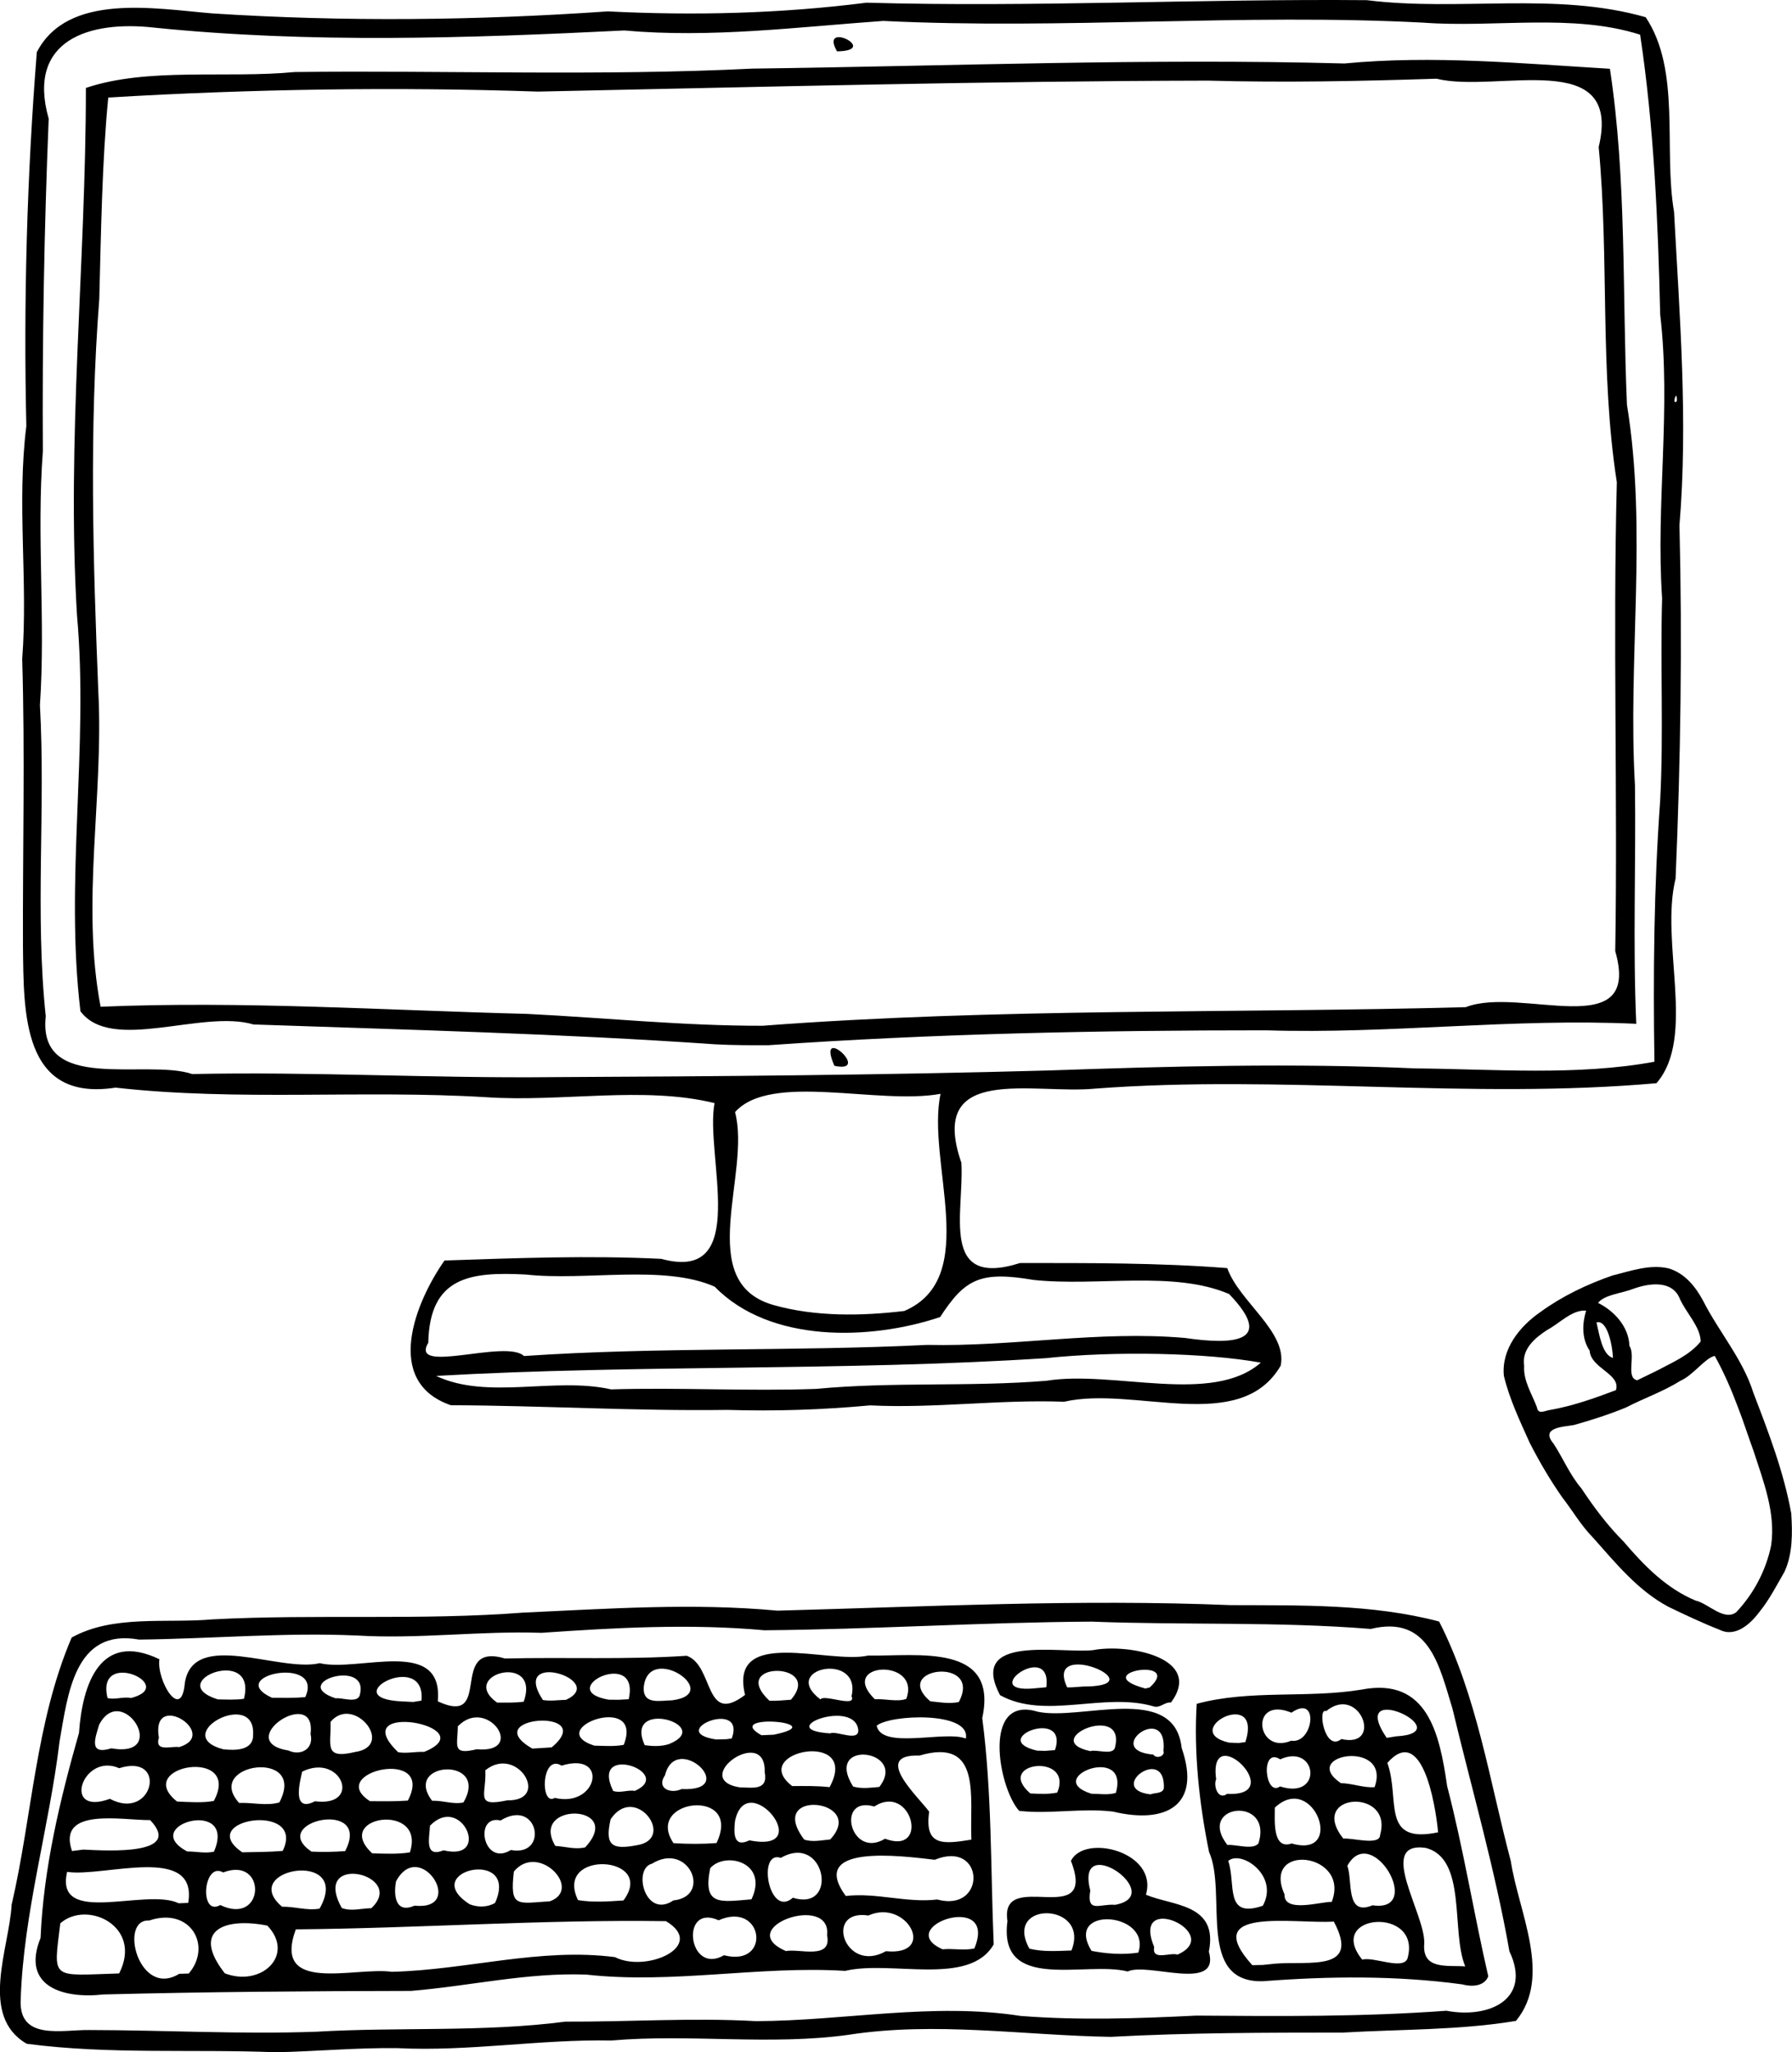 <?xml version="1.0" encoding="UTF-8"?>
<!-- Created with Inkscape (http://www.inkscape.org/) -->
<svg width="171.66mm" height="196.55mm" version="1.1" viewBox="0 0 171.66 196.55" xml:space="preserve" xmlns="http://www.w3.org/2000/svg"><g transform="translate(-331.92 57.094)"><g><path d="m401.6 77.93c-8.838 0.123-17.666-0.414-26.496-0.448-6.548-2.262-3.34-9.964-0.603-13.859 6.907-0.233 13.827-0.499 20.763-0.159 8.64 2.367 4.149-9.958 5.105-14.915-6.793-1.668-14.673-0.073-21.874-0.564-11.823-0.724-23.736 0.407-35.512-0.919-8.964 1.393-8.789-7.191-8.864-13.583-0.032-9.164 0.204-18.308-0.072-27.465 0.57-7.422-0.537-14.881 0.396-22.311-0.277-11.94 0.059-23.912 1.003-35.803 2.951-5.725 11.298-4.168 16.797-3.715 12.631 0.819 25.279 0.683 37.898-0.192 8.293 0.416 16.536 0.214 24.787-0.833 15.962 0.452 31.954-0.383 47.933-0.241 8.851 1.11 18.054-0.839 26.704 1.632 3.402 5.102 1.688 12.616 2.716 18.637 0.534 9.996 1.348 20.02 0.519 30.013 0.276 11.295 0.114 22.576-0.373 33.842-1.515 6.163 2.005 15.174-1.83 19.597-17.895 1.585-35.85-0.832-53.76 0.517-5.917 0.587-16.135-2.455-12.824 7.105 0.283 4.705-2.124 12.052 5.613 9.6 6.601-3e-3 13.321-0.028 19.857 0.485 1.124 3.2 5.793 6.12 5.117 9.346-3.897 6.671-14.007 1.9-20.748 3.452-6.22-0.229-12.36 0.654-18.593 0.348-4.541 0.424-9.1 0.574-13.659 0.433zm8.501-2.012c7.391-0.701 14.682-0.173 22.063-0.778 6.451-1.038 15.845 2.356 20.534-1.735-5.268-0.952-13.99-1.132-20.605-0.429-19.417 1.257-39.018 0.594-58.396 1.699 4.932 2.329 11.333 0.069 16.763 1.29 6.548-0.196 13.096 0.188 19.64-0.047zm-27.988-3.149c12.858-0.875 25.758-0.428 38.636-1.065 8.262 0.185 16.413-1.387 24.682-0.665 4.594 0.672 8.703 0.455 4.232-4.204-5.297-2.281-12.628-0.701-18.727-1.351-5.126-0.876-6.582-0.092-8.959 3.554-6.684 2.243-16.32 2.516-21.59-2.907-4.868-2.157-12.327-0.53-18.099-1.165-5.329-0.283-9.21 0.215-9.342 6.529-1.846 3.113 7.432-0.374 9.167 1.274zm36.435-4.313c7.412-3.184 2.082-14.282 3.47-20.796-5.986 1.095-16.253-2.091-19.687 1.75 1.568 5.915-4.01 16.294 3.693 18.479 4.001 1.129 8.433 1.057 12.524 0.566zm-33.753-22.395c15.867-0.072 31.737-0.198 47.597-0.639 11.713-0.406 23.413-0.717 35.126-0.197 7.603 0.068 15.452 0.723 22.883-0.637-0.131-8.298-0.051-16.705 0.551-25.022 0.338-6.414-9.2e-4 -12.897 0.186-19.356-0.616-9.077 0.88-18.12-0.185-27.195-0.209-8.939-0.589-17.969-1.921-26.787-6.471-2.071-13.942-0.641-20.8-1.155-17.224-0.897-34.499 0.678-51.709-0.163-8.271 0.588-16.503 1.659-24.806 0.913-14.993 0.743-30.062 1.25-45.021-0.271-6.191-0.706-12.259 1.156-10.111 8.724-0.435 10.619-0.624 21.248-0.56 31.863-0.61 8.103 0.273 16.199-0.28 24.305 0.553 9.925-0.487 19.9 0.558 29.786-0.81 7.448 9.608 4.039 14.029 5.535 11.498-0.244 22.973 0.413 34.463 0.297zm27.052-1.086c-1.822-4.193 3.701 0.793 0 0zm-11.418-2.057c-14.73-1.025-29.486-1.389-44.225-1.9-4.919-1.468-13.593 2.734-16.578-1.264-1.507-12.569 0.807-25.281-0.329-37.909-1.017-16.851 0.847-33.684 0.851-50.518 5.915-1.996 13.476-0.893 20.01-1.523 14.629-0.168 29.229 0.398 43.85-0.328 18.902-0.242 37.807-0.998 56.703-0.491 8.464-0.81 17.027 7e-3 25.426 0.507 1.614 10.594 1.175 21.463 1.632 32.173 1.972 12.047 0.069 24.325 0.768 36.468 0.101 7.61-0.208 15.245 0.125 22.821-11.817-0.56-23.606 0.993-35.44 0.624-15.918-3e-3 -31.84 0.313-47.714 1.428-1.694 3e-3 -3.389 4e-3 -5.08-0.088zm4.53-1.776c22.42-1.71 44.913-1.18 67.368-1.781 5.25-2.064 16.899 3.614 14.321-5.365 0.243-14.965-0.236-29.936 0.152-44.906-1.652-10.615-0.724-21.417-1.738-32.106 2.319-9.646-9.751-5.111-15.531-6.54-7.306 0.235-14.581 0.384-21.893 0.183-21.401 0.041-42.798 0.608-64.196 1.05-13.707-0.466-27.473-0.244-41.152 0.568-0.593 6.066-0.692 12.915-0.859 19.294-0.972 12.506-0.597 25.019-0.096 37.531 0.536 10.076-1.671 20.292 0.221 30.249 13.636-0.57 27.223 0.338 40.843 0.685 7.508 0.373 15.042 1.156 22.558 1.136zm7.142-93.318c-1.756-3.03 4.215-0.061 0 4e-5zm80.449 33.497c0.044-1.369-0.541 0.534 0 0z"/><path d="m358.38 139.45c-7.961-0.325-15.982 0.228-23.898-0.814-4.588-2.659-1.677-9.119-1.448-13.316 1.974-8.508 2.282-17.483 5.751-25.588 3.961-2.204 9.039-1.347 13.474-1.74 9.918-0.525 19.875 0.116 29.789-0.649 8.11-0.368 16.236-0.943 24.35-0.187 14.461-0.388 28.924-1.124 43.393-0.529 6.66 0.031 13.537-0.134 19.987 1.57 3.625 7.101 4.824 15.249 6.864 22.938 0.733 4.858 4.009 11.053 0.495 15.309-5.419 0.903-11.046 0.794-16.557 1.118-7.427 4e-3 -14.855 9e-3 -22.254 0.41-8.377-0.137-16.759-1.49-25.112-0.198-7.538 1.047-15.151-0.103-22.716 0.547-6.856-0.133-13.666 1.078-20.541 0.73-3.866-0.046-7.717 0.31-11.577 0.398zm3.881-1.972c7.938-0.462 15.921 0.064 23.82-0.963 6.096 0.028 12.161-0.392 18.261-0.047 8.456-0.028 16.885-1.812 25.343-0.5 5.622 0.439 11.211 0.246 16.817-0.031 8 0.06 15.999 0.124 23.971-0.466 4.032 0.775 8.239-1.06 6.038-5.69-1.37-7.815-3.603-15.51-5.456-23.242-1.263-4.131-2.256-9-7.828-7.632-8.89-0.719-17.827-0.354-26.733-0.701-10.456 0.061-20.9 0.74-31.348 0.827-7.116-0.646-14.266-0.244-21.358 0.246-5.881-0.203-11.758 0.613-17.645 0.258-6.975-0.311-13.926 0.312-20.905 0.389-6.199-1.123-6.818 5.269-7.612 9.749-0.995 8.269-3.448 16.37-3.723 24.705-0.222 3.993 3.965 2.897 6.582 2.938 7.256 0.011 14.526 0.424 21.777 0.161zm-20.45-3.564c-3.8 0.428-7.904-0.741-6.006-5.413 0.288-6.705 1.855-13.223 3.683-19.643 0.321-4.67 2.036-9.784 7.701-7.049-0.294 1.998 2.122 6.087 2.441 2.235 0.856-5.124 9.084-0.945 12.916-1.858 3.734 0.887 11.877-2.576 11.312 3.656 5.398 2.496 0.909-5.742 6.438-4.104 5.798-0.139 11.619 0.129 17.403-0.262 2.639 0.934 1.652 6.743 5.591 3.749-1.597-6.602 8.008-2.921 11.776-3.767 4.753 0.074 12.51-1.23 10.945 5.984 0.939 7.166 0.795 14.455 1.098 21.673-2.337 4.074-9.812 1.487-14.225 2.539-8.288-0.508-16.521 1.281-24.803 0.356-5.679-0.214-11.189 1.105-16.802 1.563-9.815 0.015-19.653 0.088-29.469 0.34zm1.52-2.015c2.312-4.515-3.077-7.067-5.636-4.797-0.669 5.489-0.96 4.999 5.636 4.797zm6.672 8e-3c2.281-2.682 0.121-6.406-3.79-5.075-2.951-0.177-1.003 7.486 2.87 5.104zm3.453-0.019c3.461 1.343 6.777-1.729 4.074-4.569-3.966-0.791-7.383 0.347-4.074 4.569zm16.002-0.146c7.149-0.168 14.172-2.335 21.376-1.405 2.965 1.536 8.848-1.063 4.883-3.445-11.829-0.17-23.66 0.684-35.462 0.785-2.287 6.243 5.623 3.568 9.204 4.065zm31.814-1.585c4.596 1.18 3.793-5.249-0.513-3.349-3.741-1.673-2.933 5.341 0.513 3.349zm15.515-0.388c4.955 0.481 2.014-5.088-1.683-3.417-4.311-0.662-2.264 5.639 1.683 3.417zm-5.639-1.524c0.459-4.103-9.094-0.716-3.939 1.512 1.24-0.266 4.43 0.883 3.939-1.512zm14.106 1.264c2.344-5.597-7.9-2.085-3.045 0.078 1.011-0.097 2.053 0.135 3.045-0.078zm-62.718-3.819c3.225-5.75-7.93-3.839-3.59-0.176 1.196-0.041 2.405 0.402 3.59 0.176zm4.951-0.038c3.5-3.241-5.842-5.415-2.826-0.019 0.923 0.349 1.888 0.026 2.826 0.019zm4.136-0.243c5.046 0.514 0.508-6.598-1.767-2.327-0.248 1.351-0.059 3.123 1.767 2.327zm-18.602-0.06c4.3 2.057 4.499-4.738 0.276-3.121-1.92-1.101-2.313 4.283-0.276 3.121zm26.323-0.205c2.399-5.343-7.48-3.081-2.423 0.134 0.774 0.301 1.697 0.299 2.423-0.134zm-29.394-2.5e-4c0.952-5.688-8.079-2.434-11.6-2.972-1.225 5.279 7.559 1.486 10.688 3.008l0.912-0.036zm34.643-0.153c3.208-1.163-1.117-5.684-3.448-2.85-0.409 3.522 0.325 3.038 3.448 2.85zm7.048-0.08c3.24-4.34-6.713-4.909-4.352-0.034 1.431 0.241 2.912 0.128 4.352 0.034zm4.784-3e-3c3.743-0.394 1.469-5.685-2.05-3.521-1.876 0.481-0.658 5.338 2.05 3.521zm7.48-0.106c1.686-3.544-2.51-4.632-3.951-2.983-0.743 3.659 0.958 3.229 3.951 2.983zm17.793 0.017c4.765 1.288 4.57-5.776-0.235-3.806-3.256-0.381-12.198-1.55-8.526 3.469 2.92-0.346 5.836 0.684 8.761 0.337zm-13.822-0.171c4.44 1.385 3.12-6.264-1.157-3.817-2.291-0.789-1.159 5.849 1.157 3.817zm-36.691-4.342c1.584-4.856-7.504-3.483-3.607 0.092 1.199 0.025 2.418 0.097 3.607-0.092zm-18.772-0.066c2.272-5.257-7.31-2.547-2.56-0.023 0.85-4e-3 1.714 0.211 2.56 0.023zm6.588-0.075c2.301-4.749-8.56-3.045-3.871 0.133 1.29-0.029 2.585-0.021 3.871-0.133zm5.982 0.018c2.659-5.111-7.547-2.83-3.219 0.049 1.071 0.052 2.151 0.033 3.219-0.049zm-25.074-0.145c2.423 0.125 9.583 0.531 6.396-2.823-2.64 0.031-8.956-1.283-7.487 2.962l1.091-0.139zm34.502 0.07c4.62 1.126 1.728-5.489-1.304-2.355-0.037 1.14-0.582 3.114 1.304 2.355zm6.447-0.029c3.677 0.683 2.634-5.047-0.986-2.827-2.582-0.61-1.699 4.48 0.986 2.827zm7.118-0.255c3.881-4.185-5.41-4.393-2.858-0.135 0.95 0.05 1.902 0.369 2.858 0.135zm4.912-0.198c3.894-0.569-0.114-6.018-2.475-2.493-0.563 2.479 0.09 2.949 2.475 2.493zm7.67-0.214c2.568-5.384-6.987-4.229-4.121 0.011 1.367 0.086 2.756 0.093 4.121-0.011zm3.147-0.261c6.587 1.323-0.264-7.13-1.378-1.839-0.117 1.088-0.191 2.607 1.378 1.839zm21.268-0.065c-0.192-3.983 1.081-9.836-4.976-8.052-4.604-0.153-0.125 3.933 0.932 5.372-0.481 3.367 1.387 3.102 4.043 2.68zm-13.526-0.016c3.61-3.867-6.257-4.947-2.486 0.011 0.817 0.268 1.662 0.055 2.486-0.011zm5.254-0.072c4.313 1.626 2.557-5.394-1.037-3.085-3.729-1.082-2.304 5.109 1.037 3.085zm-58.019-3.479c2.728-5.188-7.308-3.739-3.854 0.053 1.274-0.063 2.606 0.313 3.854-0.053zm17.631 3e-3c2.582-4.42-5.879-3.965-3.002-0.158 0.994-0.048 2.035 0.375 3.002 0.158zm-23.91-0.139c2.787-5.218-7.866-3.395-3.521 0.054 1.17 0.044 2.361 0.15 3.521-0.054zm9.689 0.029c4.555 0.582 2.545-4.688-1.227-2.839-0.218 0.989-1.018 3.99 1.227 2.839zm8.896-0.065c2.736-5.196-8.002-2.742-3.626 0.054 1.208 0.01 2.42 0.032 3.626-0.054zm9.518-0.025c4.217 0.079 0.987-5.359-2.093-2.882 0.119 2.362-1.064 3.554 2.093 2.882zm-38.058-0.146c4.155 2.211 5.587-4.415 0.887-2.933-3.492-1.553-5.585 4.662-0.887 2.933zm42.612-0.09c4.127 0.988 5.227-4.492 0.656-3.088-1.954-1.197-2.07 3.959-0.656 3.088zm7.68-0.672c3.912-1.741-4.373-4.693-2.083 5e-3 0.646 0.236 1.408-0.119 2.083-5e-3zm4.469-0.174c5.703 0.275-0.514-5.576-1.582-1.331-0.879 1.292 0.575 1.823 1.582 1.331zm7.965-1.623c0.145-4.582-7.244 0.649-2.422 1.459 1.181 8e-3 2.781 0.376 2.422-1.459zm6.214 1.442c3.046-5.586-7.913-3.427-3.58-0.103 1.196-8e-3 2.39-0.031 3.58 0.103zm4.763-0.018c2.792-3.588-5.395-4.629-2.509-0.042 0.815 0.241 1.682 0.105 2.509 0.042zm-50.215-3.349c3.894-0.581-0.14-5.532-2.352-2.887 0.079 2.198-0.715 3.615 2.352 2.887zm6.614-0.01c6.012-2.447-7.755-5.016-2.482 0.034 0.829 0.134 1.653-0.067 2.482-0.034zm-10.88-1.713c0.606-4.732-7.572 0.696-2.118 1.582 1.2 0.56 2.466-0.182 2.118-1.582zm15.916 1.46c4.817 0.434 1.018-5.124-1.808-2.196-0.019 1.851-0.592 2.782 1.808 2.196zm-35.002-0.088c5.691 0.985 1.048-6.438-1.16-2.276-0.394 1.318-1.048 2.956 1.16 2.276zm13.581-1.297c0.261-4.491-8.069 0.01-2.86 1.387 1.068 0.117 2.897 0.168 2.86-1.387zm28.604 1.204c4.591-3.843-7.262-2.99-1.856 0.116l0.783-0.045 1.073-0.071zm-35.694-0.02c4.018-1.224-2.732-5.583-1.935-0.901-0.443 1.433 1.3 0.751 1.935 0.901zm42.595-0.221c1.994-5.095-7.825-1.541-2.818 0.077 0.938 0.017 1.889 0.101 2.818-0.077zm4.35-0.079c4.436-1.822-4.416-4.452-2.337 0.113 0.771 0.105 1.589 0.139 2.337-0.113zm5.997-0.532c1.413-3.893-6.435-0.64-1.495 0.097l0.995-0.026 0.5-0.071zm22.422 0.01c0.514-2.624-7.247-2.322-8.54-1.23 0.477 2.324 6.557 0.429 8.54 1.23zm-18.404-0.37c5.887-1.194-5.071-2.118-1.174 0.05zm8.104-0.426c-0.285-3.111-8.318-0.054-2.698 0.299 0.578-0.284 2.73 0.835 2.698-0.299zm-32.052-2.736c1.689-4.751-6.351-2.64-2.551 0.087 0.849-0.013 1.707 0.038 2.551-0.087zm41.681 0.032c2.34-4.377-6.56-3.335-2.738-0.072 0.903 0.093 1.834 0.268 2.738 0.072zm-51.473-0.134c0.468-5.005-8.477-0.205-1.82 0.079l1.034 0.049 0.787-0.128zm13.843-0.073c4.087-1.89-5.434-4.877-2.212 0.015 0.735 0.125 1.476-3e-3 2.212-0.015zm10.152 0.047c5.065-0.646-2.309-5.658-2.708-1.216-0.06 1.684 1.595 1.221 2.708 1.216zm11.392-0.057c3.213-3.685-6.123-3.722-2.053 0.099 0.686 0.017 1.37-0.045 2.053-0.099zm5.809-0.338c0.995-4.301-6.965-2.71-2.976 0.308 0.311-0.547 3.496 0.851 2.976-0.308zm5.245 0.254c1.464-3.965-6.658-3.515-3.013 0.034 0.941-0.065 2.159 0.288 3.013-0.034zm-63.448-8e-3c1.327-5.206-7.825-1.611-2.508 0.056 0.835 0.014 1.677 0.067 2.508-0.056zm36.856 0.043c1.155-5.038-7.263-0.892-1.922 0.043l0.963 0.01zm-47.676-0.116c4.62-1.192-3.414-4.812-2.245 1e-3 0.714 0.189 1.51-0.159 2.245-1e-3zm21.937-0.373c0.841-3.46-6.865-1.081-2.321 0.405 0.533-0.123 2.174 0.574 2.321-0.405zm-5.242 0.288c1.841-4.04-7.836-2.084-3.194 0.058 1.064 0.01 2.132 0.034 3.194-0.058zm110.83 27.508c-6.315-0.857-12.739-0.788-19.073-0.303-6.468 0.196-3.404-8.419-5.18-12.374-0.947-4.638-1.472-9.553-1.184-14.193 5.141-1.385 10.56-0.497 15.792-1.359 6.351-1.23 7.482 4.295 8.198 9.245 1.568 6.016 2.544 12.163 3.94 18.216-0.4 0.994-1.631 1.005-2.493 0.768zm0.287-1.722c-1.399-3.332 0.21-10.372-3.823-11.355-4.739-0.628 0.052 6.409-0.106 9.186-0.208 2.539 2.232 2.04 3.929 2.169zm-18.194-0.264c3.293-0.259 8.187 0.803 5.602-4.029-3.793 0.248-12.943-1.497-7.806 4.176l1.019-0.023 1.185-0.124zm12.655-0.472c1.452-5.07-7.929-4.342-4.329 0.089 1.103-0.306 3.856 1.022 4.329-0.089zm-13.852-5.073c1.591-2.889-2.086-5.376-3.315-4.288 0.767 2.178-0.416 5.569 3.315 4.288zm10.51-0.044c5.016 0.753-0.083-8.035-2.415-3.777 0.536 1.404-0.213 4.881 2.415 3.777zm-3.909-0.324c1.835-4.737-6.766-5.72-4.52-0.716-0.083 1.816 3.505 0.679 4.52 0.716zm-7.014-5.613c1.416-4.582-6.01-3.76-2.982 0.163 0.814-0.076 2.479 0.515 2.982-0.163zm3.175 0.018c5.214 1.509 2.097-6.931-1.612-3.432 0.012 1.078-0.282 4.093 1.612 3.432zm8.475-0.832c1.289-4.546-6.994-4.006-3.527 0.367 0.863-0.095 3.531 0.718 3.527-0.367zm5.554-0.236c-0.279-2.936-1.591-10.363-4.863-6.648 1.26 3.445-0.702 7.815 4.863 6.648zm-20.208-3.686c5.975 0.326-1.863-7.289-1.053-1.39-0.285 0.567 0.162 2.056 1.053 1.39zm14.125-0.64c1.637-4.624-7.313-3.152-3.235-0.383 1.07 0.013 2.225 0.475 3.235 0.383zm-9.057-0.068c4.172 1.333 3.562-4.198 0.015-2.594-1.929-1.247-1.476 3.647-0.015 2.594zm-3.321-4.247c1.713-5.393-6.429-1.083-1.579 0.05l0.925 0.038 0.654-0.088zm4.39-0.132c2.134 0.348 2.724-4.552 0.025-2.685-4.042-1.663-3.401 4.098-0.025 2.685zm4.807-0.159c4.091 0.935 1.749-5.316-1.463-2.672-0.852-0.395-0.15 3.962 1.463 2.672zm5.247-0.259c6.338-0.352-4.838-5.654-0.911 0.145l0.911-0.145zm-25.718 22.519c-4.038-1.032-12.433 2.061-11.519-4.834-0.801-5.186 8.683 0.99 6.081-5.762 1.314-2.639 8.374-0.85 7.185 3.24 2.481 1.082 6.962 0.82 6.027 5.453 1.119 3.949-5.837 0.988-7.775 1.903zm4.76-1.611c4.606-2.013-4.514-6.218-2.222-0.733-0.255 1.385 1.605 0.465 2.222 0.733zm-3.744-0.193c1.303-3.917-7.179-4.532-4.478-0.171 1.456 0.286 3.007 0.389 4.478 0.171zm-6.403-0.208c1.844-4.63-6.6-4.82-4.029-0.175 1.297 0.325 2.704 0.219 4.029 0.175zm4.181-4.372c5.099-0.926-3.901-7.192-2.378-1.378-0.367 2.241 0.915 1.251 2.378 1.378zm-9.187-8.996c-1.992-2.19-3.612-11.141 1.767-9.498 4.178 0.896 13.114-2.796 13.794 3.469 1.934 5.55-1.544 7.308-6.574 6.096-3.006-0.361-5.988 0.26-8.987-0.067zm9.259-1.723c1.362-4.766-7.122-1.405-2.342 0.08 0.773 4e-3 1.583 0.149 2.342-0.08zm-5.613-0.031c1.599-3.854-6.088-2.929-2.578 0.084 0.857 0.038 1.731 0.093 2.578-0.084zm10.21-0.408c0.184-4.226-5.585 0.079-1.271 0.58 0.289-0.161 1.164-0.044 1.271-0.58zm-0.037-3.58c0.467-4.797-5.942-0.062-0.971 0.349 0.306 0.464 1.157 0.128 0.971-0.349zm-10.39-0.08c1.377-4.146-6.538-1.049-1.703 0.054l0.759 0.02 0.944-0.074zm5.718-0.148c1.278-4.554-7.369-0.826-2.333 0.247 0.599-0.189 1.991 0.385 2.333-0.247zm3.743-4.034c-4.763-1.408-10.41 1.318-14.724-1.079-3.105-5.873 5.701-3.973 8.899-4.311 3.387-0.654 10.637 0.723 7.477 5.015-0.602-0.069-1.05 0.563-1.652 0.375zm-10.292-1.837c0.58-4.601-6.691 0.624-1.177 0.109zm9.903 0.02c3.297-2.983-6.073-1.428-0.416 0.102l0.416-0.102zm-5.961-0.092c6.457-0.185-4.218-4.705-1.943 0.085 0.649 0.019 1.293-0.1 1.943-0.085z"/><path d="m496.68 99.001c-1.675-0.655-3.307-1.427-4.928-2.208-2.94-1.564-5.056-4.189-7.233-6.63-1.144-1.161-1.95-2.571-2.944-3.852-1.169-1.662-2.198-3.431-3.126-5.241-0.938-2.089-1.938-4.183-2.471-6.409-0.246-2.557 1.523-4.747 3.517-6.115 2.087-1.518 4.452-2.643 6.88-3.487 1.753-0.43 3.61-1.115 5.427-0.671 1.518 0.477 2.526 1.721 3.255 3.075 1.516 2.998 3.806 5.588 4.824 8.833 1.445 3.765 2.909 7.567 3.628 11.55 0.119 1.862 0.146 3.864-0.648 5.587-0.747 1.287-1.438 2.652-2.384 3.823-0.844 1.134-2.289 2.486-3.8 1.745zm1.563-1.702c1.668-1.763 2.861-4.026 3.34-6.401 0.447-3.103-0.74-6.117-1.679-9.015-0.527-1.431-0.992-2.92-1.532-4.288-0.62-1.658-1.338-3.3-2.192-4.837-0.91 0.186-2.099 1.885-3.285 2.38-1.645 1.04-3.496 1.665-5.218 2.562-1.623 0.666-3.301 1.206-4.986 1.678-1.127 0.189-3.248 0.25-1.945 1.796 0.916 1.407 1.559 2.992 2.659 4.273 1.204 1.821 2.515 3.566 4.06 5.113 1.929 2.269 4.083 4.471 6.883 5.632 1.209 0.265 2.718 2.005 3.896 1.108zm-17.815-19.366c2.154-0.385 4.246-1.122 6.284-1.894 0.5-1.558-2.401-2.071-2.517-3.787-0.797-1.172-0.694-2.662-0.337-3.829-1.338-0.115-2.542 1.226-3.726 1.848-1.198 0.779-2.458 1.843-2.21 3.436-0.094 1.438 0.744 2.689 1.228 3.982 0.112 0.756 0.822 0.278 1.278 0.243zm10.245-3.777c1.461-0.782 3.096-1.459 4.16-2.779-0.033-1.411-1.367-2.709-1.975-4.036-0.712-1.887-2.984-1.557-4.511-0.995-1.059 0.415-2.733 0.544-3.348 1.339 1.513 0.74 2.95 2.25 3.007 4.12 0.625 0.906-0.384 3.072 0.751 3.286 0.639-0.311 1.278-0.624 1.916-0.935zm-4.243-1.207c-0.034-1.077-0.519-3.711-1.578-3.393 0.255 1.024 0.515 3.11 1.578 3.393z"/></g></g></svg>
